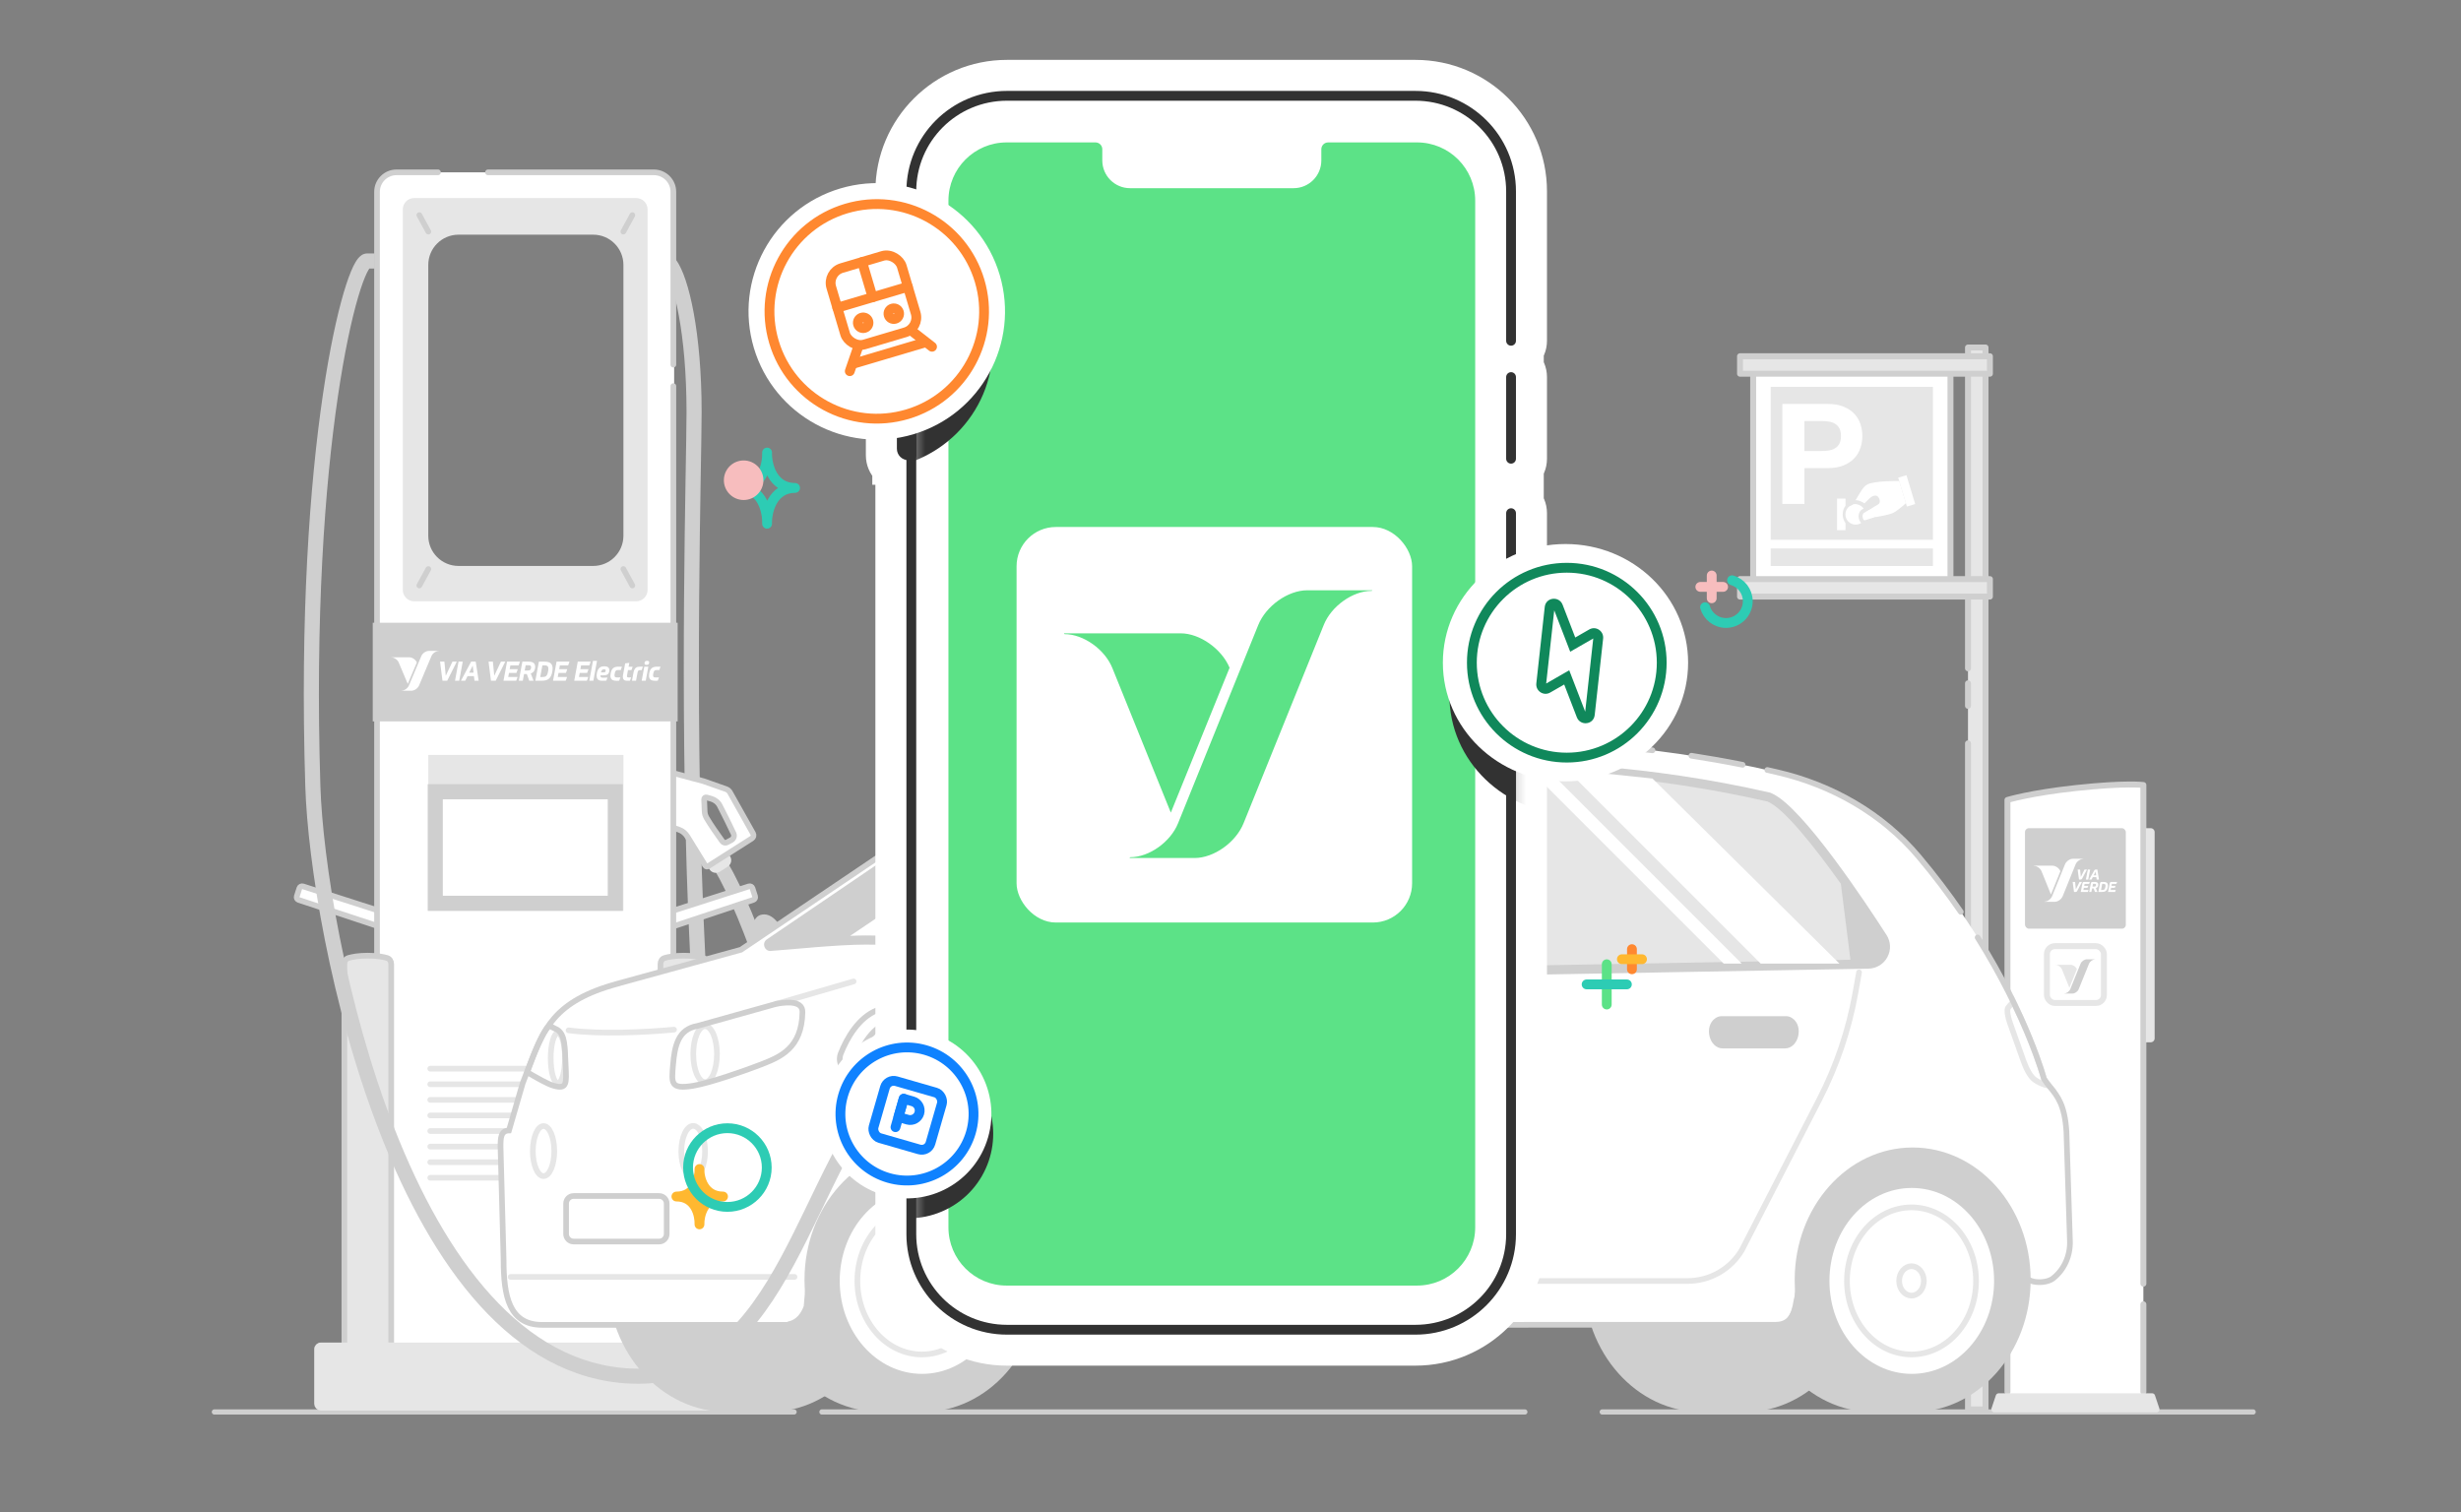 <svg width="262" height="161" viewBox="0 0 262 161" fill="none" xmlns="http://www.w3.org/2000/svg">
<rect x="0" y="0" width="262" height="161" fill="#808080" stroke="none"/>
<path d="M239.87 150.322L170.577 150.322M22.826 150.322L84.537 150.322M162.335 150.322L87.504 150.322" stroke="#CFCFCF" stroke-width="0.557" stroke-miterlimit="10" stroke-linecap="round"/>
<path d="M186.644 62.119H207.648V39.323H186.644V62.119Z" fill="white" stroke="#CFCFCF" stroke-width="0.633" stroke-linejoin="round"/>
<path d="M205.781 41.184H188.511V57.467H205.781V41.184Z" fill="#E6E6E6"/>
<path d="M193.926 48.016C194.195 48.016 194.455 47.997 194.704 47.956C194.953 47.916 195.172 47.839 195.363 47.725C195.551 47.611 195.704 47.448 195.818 47.24C195.932 47.032 195.991 46.758 195.991 46.42C195.991 46.083 195.933 45.809 195.818 45.6C195.704 45.391 195.551 45.23 195.363 45.115C195.172 45.002 194.954 44.924 194.704 44.884C194.455 44.844 194.195 44.824 193.926 44.824H192.1V48.016H193.926ZM194.57 43.005C195.238 43.005 195.807 43.101 196.276 43.296C196.744 43.489 197.126 43.746 197.421 44.063C197.715 44.381 197.93 44.744 198.065 45.153C198.2 45.56 198.266 45.983 198.266 46.42C198.266 46.858 198.199 47.268 198.065 47.681C197.93 48.093 197.715 48.459 197.421 48.778C197.126 49.095 196.744 49.352 196.276 49.545C195.807 49.739 195.238 49.836 194.57 49.836H192.102V53.654H189.752V43.005H194.568H194.57Z" fill="white"/>
<path d="M188.511 60.258H205.781V58.397H188.511V60.258Z" fill="#E6E6E6"/>
<path d="M196.175 54.765C196.175 54.418 196.288 54.097 196.475 53.834V53.084H195.574V56.447H196.475V55.697C196.287 55.434 196.175 55.112 196.175 54.765Z" fill="white"/>
<path d="M197.555 55.853C198.157 55.853 198.646 55.366 198.646 54.765C198.646 54.164 198.157 53.678 197.555 53.678C196.952 53.678 196.463 54.164 196.463 54.765C196.463 55.366 196.952 55.853 197.555 55.853Z" fill="white"/>
<path d="M198.215 53.902C198.157 53.907 197.118 53.84 197.118 53.84C197.92 52.849 198.139 51.958 198.764 51.597C199.517 51.161 202.191 51.212 202.191 51.212L202.901 53.572C202.901 53.572 202.015 54.409 201.458 54.644C201.044 54.818 200.19 54.956 199.708 55.05C199.446 55.1 198.71 55.428 198.71 55.428C198.448 55.526 198.157 55.377 198.088 55.107C198.033 54.896 198.131 54.676 198.323 54.575C198.323 54.575 199.312 54.131 199.589 53.906C199.662 53.846 199.946 53.743 200.054 53.608C200.201 53.424 200.104 53.068 199.944 52.895C199.759 52.698 199.486 52.741 199.255 52.883C198.929 53.086 198.214 53.902 198.214 53.902H198.215Z" fill="white"/>
<path d="M202.964 50.592L202.084 50.855L203.01 53.928L203.89 53.664L202.964 50.592Z" fill="white"/>
<path d="M199.713 53.512C199.436 53.738 198.313 54.443 198.313 54.443C198.12 54.544 198.035 54.895 198.089 55.106C198.16 55.377 198.227 55.606 198.546 55.606L199.656 55.279" stroke="#E6E6E6" stroke-width="0.422" stroke-miterlimit="10" stroke-linecap="round"/>
<path d="M198.651 54.142C198.559 53.947 198.409 53.779 198.207 53.663C197.946 53.513 197.379 53.28 196.912 53.663" stroke="#E6E6E6" stroke-width="0.422" stroke-miterlimit="10" stroke-linecap="round"/>
<path d="M203.07 53.084C203.234 53.084 203.367 52.951 203.367 52.787C203.367 52.624 203.234 52.491 203.07 52.491C202.906 52.491 202.773 52.624 202.773 52.787C202.773 52.951 202.906 53.084 203.07 53.084Z" fill="white"/>
<path d="M209.515 150.046H211.382V36.997H209.515V150.046Z" fill="#E6E6E6"/>
<path d="M209.515 71.151V36.997H211.382V150.046H209.515L209.515 79.141M209.515 72.749V75.146" stroke="#CFCFCF" stroke-width="0.633" stroke-linecap="round" stroke-linejoin="round"/>
<path d="M185.244 39.788H211.848V37.927H185.244V39.788Z" fill="#E6E6E6" stroke="#CFCFCF" stroke-width="0.633" stroke-linejoin="round"/>
<path d="M185.244 63.515H211.848V61.654H185.244V63.515Z" fill="#E6E6E6" stroke="#CFCFCF" stroke-width="0.633" stroke-linejoin="round"/>
<path d="M213.715 149.116H228.185V83.575C228.185 83.575 226.325 83.319 220.95 83.903C216.109 84.429 213.715 85.167 213.715 85.167V149.116Z" fill="white"/>
<path d="M213.715 148.186V85.167C213.715 85.167 216.109 84.429 220.95 83.903C226.325 83.319 228.185 83.575 228.185 83.575V136.664M228.185 148.186V138.861" stroke="#CFCFCF" stroke-width="0.633" stroke-linecap="round" stroke-linejoin="round"/>
<path d="M212.315 150.046H229.585L229.118 148.651H212.782L212.315 150.046Z" fill="#E6E6E6" stroke="#E6E6E6" stroke-width="0.633" stroke-linejoin="round"/>
<path d="M229.385 88.593C229.385 88.36 229.196 88.171 228.963 88.171H228.452V110.967H228.963C229.196 110.967 229.385 110.778 229.385 110.545V88.593Z" fill="#E6E6E6"/>
<path d="M221.109 103.181C221 102.923 220.703 102.715 220.443 102.715H218.854C218.85 102.715 218.849 102.717 218.85 102.722C218.852 102.726 218.856 102.729 218.859 102.729C219.115 102.729 219.407 102.936 219.511 103.191L220.309 105.158L221.109 103.181Z" fill="#E6E6E6"/>
<path d="M223.051 102.128H222.169C221.906 102.128 221.604 102.341 221.498 102.603L220.406 105.302C220.303 105.557 220.01 105.764 219.754 105.764C219.75 105.764 219.747 105.767 219.746 105.771C219.744 105.775 219.746 105.778 219.75 105.778H220.632C220.896 105.778 221.197 105.565 221.303 105.303L222.396 102.606C222.5 102.351 222.793 102.143 223.049 102.143C223.053 102.143 223.056 102.141 223.057 102.136C223.057 102.131 223.056 102.128 223.051 102.128Z" fill="#CFCFCF"/>
<rect x="217.916" y="100.732" width="6.068" height="6.048" rx="0.844" stroke="#E6E6E6" stroke-width="0.633" stroke-linejoin="round"/>
<rect x="215.582" y="88.171" width="10.735" height="10.7" rx="0.422" fill="#CFCFCF"/>
<path d="M221.446 92.571L221.526 93.362L221.92 92.571H222.179L221.657 93.555C221.629 93.608 221.574 93.641 221.514 93.641H221.331L221.187 92.573H221.446V92.571Z" fill="white"/>
<path d="M222.522 92.571L222.312 93.64H222.064L222.273 92.571H222.522Z" fill="white"/>
<path d="M223.179 93.383H222.8L222.664 93.641H222.41L222.966 92.654C222.994 92.603 223.049 92.571 223.108 92.571H223.285L223.459 93.64H223.212L223.179 93.383ZM222.896 93.189H223.157L223.108 92.796L222.896 93.189Z" fill="white"/>
<path d="M220.917 93.893L220.997 94.684L221.391 93.893H221.65L221.128 94.877C221.1 94.93 221.045 94.963 220.985 94.963H220.802L220.658 93.895H220.917V93.893Z" fill="white"/>
<path d="M221.517 94.963L221.702 94.023C221.716 93.947 221.783 93.893 221.861 93.893H222.488L222.408 94.101H221.925L221.884 94.314H222.318L222.238 94.522H221.845L221.799 94.754H222.346L222.266 94.963H221.517Z" fill="white"/>
<path d="M222.889 94.586H222.726L222.651 94.961H222.417L222.602 94.022C222.616 93.946 222.683 93.891 222.761 93.891H222.999C223.058 93.891 223.113 93.896 223.159 93.907C223.207 93.917 223.248 93.933 223.282 93.956C223.315 93.979 223.342 94.008 223.36 94.045C223.377 94.08 223.386 94.124 223.386 94.174C223.386 94.186 223.386 94.201 223.384 94.215C223.383 94.229 223.381 94.245 223.379 94.259C223.365 94.346 223.335 94.411 223.289 94.457C223.244 94.503 223.189 94.535 223.124 94.554L223.289 94.96H223.033L222.889 94.586ZM222.763 94.392H222.927C222.962 94.392 222.992 94.39 223.017 94.385C223.042 94.379 223.061 94.372 223.079 94.363C223.095 94.353 223.109 94.34 223.118 94.323C223.127 94.305 223.134 94.284 223.14 94.257C223.141 94.246 223.143 94.238 223.145 94.229C223.147 94.22 223.147 94.211 223.147 94.204C223.147 94.162 223.132 94.133 223.108 94.117C223.081 94.101 223.04 94.094 222.987 94.094H222.824L222.763 94.392Z" fill="white"/>
<path d="M223.571 94.023C223.585 93.947 223.653 93.893 223.731 93.893H223.949C224.102 93.893 224.217 93.923 224.295 93.983C224.373 94.043 224.412 94.142 224.412 94.278C224.412 94.326 224.407 94.379 224.396 94.441C224.379 94.546 224.35 94.632 224.313 94.699C224.276 94.767 224.231 94.82 224.178 94.859C224.125 94.898 224.064 94.924 223.997 94.938C223.929 94.952 223.855 94.96 223.775 94.96H223.392L223.571 94.023ZM223.805 94.1L223.676 94.754H223.8C223.848 94.754 223.89 94.751 223.928 94.744C223.965 94.737 223.997 94.721 224.025 94.698C224.054 94.675 224.077 94.641 224.095 94.599C224.114 94.556 224.13 94.499 224.141 94.429C224.146 94.4 224.15 94.376 224.151 94.353C224.153 94.33 224.155 94.308 224.155 94.287C224.155 94.248 224.15 94.218 224.141 94.193C224.13 94.169 224.116 94.151 224.096 94.137C224.077 94.123 224.052 94.114 224.024 94.107C223.995 94.101 223.96 94.098 223.921 94.098H223.805V94.1Z" fill="white"/>
<path d="M224.423 94.963L224.608 94.023C224.622 93.947 224.689 93.893 224.767 93.893H225.392L225.312 94.101H224.829L224.789 94.314H225.222L225.142 94.522H224.75L224.703 94.754H225.25L225.17 94.963H224.423Z" fill="white"/>
<path d="M219.351 92.75C219.215 92.426 218.842 92.164 218.515 92.164H216.522C216.517 92.164 216.515 92.168 216.517 92.173C216.518 92.178 216.524 92.182 216.527 92.182C216.848 92.182 217.216 92.442 217.346 92.762L218.347 95.23L219.351 92.75Z" fill="white"/>
<path d="M221.789 91.428H220.681C220.351 91.428 219.973 91.695 219.84 92.024L218.469 95.411C218.34 95.731 217.972 95.991 217.651 95.991C217.646 95.991 217.642 95.995 217.64 96C217.638 96.005 217.64 96.009 217.646 96.009H218.753C219.083 96.009 219.461 95.742 219.595 95.412L220.967 92.028C221.096 91.707 221.464 91.447 221.785 91.447C221.79 91.447 221.794 91.444 221.796 91.439C221.796 91.431 221.794 91.428 221.789 91.428Z" fill="white"/>
<path d="M71.296 28.097C72.542 29.757 73.892 35.482 73.892 43.864C73.892 54.34 70.836 142.922 84.548 142.922C93.793 142.922 83.033 102.78 76.757 92.2" stroke="#CFCFCF" stroke-width="1.608"/>
<path d="M79.728 94.366C79.804 94.342 79.886 94.348 79.958 94.385C80.029 94.422 80.083 94.485 80.107 94.561L80.385 95.427C80.436 95.584 80.35 95.753 80.193 95.805L71.313 98.742C71.214 98.775 71.105 98.754 71.025 98.686C70.944 98.619 70.905 98.515 70.92 98.412L71.079 97.318C71.096 97.205 71.176 97.11 71.285 97.075L79.728 94.366Z" fill="white" stroke="#CFCFCF" stroke-width="0.603" stroke-linejoin="round"/>
<path d="M77.461 90.756L75.283 92.169L75.538 92.561C75.78 92.933 76.278 93.039 76.651 92.797L77.479 92.26C77.852 92.018 77.958 91.52 77.716 91.148L77.461 90.756Z" fill="#E6E6E6"/>
<path fill-rule="evenodd" clip-rule="evenodd" d="M80.037 89.266C80.215 89.153 80.274 88.921 80.171 88.738L77.72 84.37C77.626 84.201 77.473 84.073 77.291 84.009L74.892 83.167L70.685 82.041C70.579 82.013 70.471 82.076 70.442 82.182L69.099 87.192C69.071 87.299 69.134 87.408 69.241 87.436C69.818 87.586 71.541 88.043 72.324 88.345C72.678 88.481 72.975 88.733 73.175 89.056L75.093 92.166C75.151 92.261 75.275 92.289 75.369 92.23L80.037 89.266ZM77.405 89.677C77.228 89.772 77.008 89.72 76.892 89.556C76.313 88.74 75.725 87.929 75.217 87.067C75.091 86.854 75.025 86.611 75.015 86.363L74.964 85.096C74.959 84.962 75.086 84.861 75.216 84.897L75.699 85.031C76.098 85.142 76.436 85.403 76.628 85.77C77.071 86.619 77.751 88.005 78.092 88.74C78.214 89.004 78.105 89.301 77.849 89.439L77.405 89.677Z" fill="white" stroke="#CFCFCF" stroke-width="0.603"/>
<path d="M32.254 94.366C32.178 94.342 32.095 94.349 32.024 94.385C31.953 94.422 31.899 94.485 31.874 94.561L31.596 95.427C31.546 95.585 31.631 95.753 31.788 95.805L40.668 98.742C40.767 98.775 40.877 98.754 40.957 98.687C41.037 98.619 41.077 98.516 41.062 98.412L40.902 97.319C40.886 97.205 40.806 97.11 40.696 97.075L32.254 94.366Z" fill="white" stroke="#CFCFCF" stroke-width="0.603" stroke-linejoin="round"/>
<path fill-rule="evenodd" clip-rule="evenodd" d="M42.271 18.347C41.123 18.347 40.193 19.276 40.193 20.422V141.781C40.193 142.927 41.123 143.855 42.271 143.855H69.694C70.841 143.855 71.771 142.927 71.771 141.781V20.422C71.771 19.276 70.841 18.347 69.694 18.347H42.271ZM45.179 21.666C44.261 21.666 43.517 22.409 43.517 23.326V61.912C43.517 62.829 44.261 63.572 45.179 63.572H66.785C67.703 63.572 68.447 62.829 68.447 61.912V23.326C68.447 22.409 67.703 21.666 66.785 21.666H45.179Z" fill="white"/>
<path d="M41.799 143.935C40.653 143.935 40.139 143.005 40.139 141.859V20.423C40.139 19.276 41.068 18.347 42.215 18.347H46.627M70.234 143.935C71.38 143.935 71.686 143.005 71.686 141.859V41.105M51.955 18.347H69.611C70.757 18.347 71.686 19.276 71.686 20.423V38.822M43.46 23.329C43.46 22.412 44.203 21.669 45.12 21.669H66.705C67.622 21.669 68.366 22.412 68.366 23.329V61.94C68.366 62.857 67.622 63.6 66.705 63.6H45.12C44.203 63.6 43.46 62.857 43.46 61.94V23.329Z" stroke="#CFCFCF" stroke-width="0.603" stroke-linecap="round"/>
<rect x="39.682" y="66.299" width="32.462" height="10.504" fill="#CFCFCF"/>
<path d="M44.38 70.522C44.249 70.222 43.889 69.977 43.572 69.977H41.654C41.648 69.977 41.648 69.98 41.648 69.983C41.651 69.986 41.654 69.989 41.657 69.989C41.967 69.989 42.322 70.231 42.446 70.527L43.411 72.815L44.381 70.52L44.38 70.522Z" fill="white"/>
<path d="M46.729 69.296H45.663C45.344 69.296 44.98 69.543 44.852 69.85L43.531 72.985C43.406 73.282 43.052 73.524 42.742 73.524C42.739 73.524 42.732 73.527 42.732 73.529C42.729 73.533 42.732 73.535 42.736 73.535H43.801C44.12 73.535 44.484 73.287 44.612 72.981L45.934 69.843C46.059 69.547 46.413 69.305 46.723 69.305C46.726 69.305 46.733 69.301 46.733 69.299C46.736 69.299 46.736 69.296 46.73 69.296H46.729Z" fill="white"/>
<path d="M47.312 70.442L47.456 71.945L48.165 70.442H48.63L47.61 72.473H47.106L46.849 70.442H47.312H47.312Z" fill="white"/>
<path d="M49.263 70.442L48.888 72.473H48.441L48.817 70.442H49.263Z" fill="white"/>
<path d="M50.454 71.982H49.775L49.529 72.473H49.074L50.156 70.442H50.645L50.959 72.473H50.515L50.453 71.982H50.454ZM49.948 71.614H50.416L50.327 70.867L49.948 71.614Z" fill="white"/>
<path d="M52.475 70.442L52.619 71.945L53.328 70.442H53.793L52.773 72.473H52.269L52.012 70.442H52.474H52.475Z" fill="white"/>
<path d="M53.604 72.473L53.98 70.442H55.358L55.214 70.839H54.335L54.261 71.241H55.124L54.981 71.638H54.19L54.106 72.078H55.099L54.956 72.474H53.603L53.604 72.473Z" fill="white"/>
<path d="M56.083 71.759H55.79L55.657 72.472H55.236L55.611 70.441H56.28C56.386 70.441 56.483 70.451 56.568 70.471C56.654 70.49 56.727 70.522 56.788 70.565C56.848 70.607 56.895 70.663 56.927 70.732C56.959 70.8 56.975 70.882 56.975 70.977C56.975 71.002 56.974 71.028 56.971 71.055C56.969 71.082 56.965 71.111 56.962 71.139C56.935 71.303 56.881 71.428 56.8 71.515C56.718 71.603 56.62 71.664 56.505 71.7L56.802 72.471H56.342L56.083 71.758V71.759ZM55.858 71.388H56.15C56.215 71.388 56.27 71.384 56.314 71.375C56.359 71.367 56.396 71.353 56.426 71.334C56.455 71.315 56.478 71.29 56.495 71.257C56.511 71.225 56.524 71.183 56.533 71.134C56.536 71.115 56.539 71.097 56.541 71.08C56.543 71.063 56.544 71.047 56.544 71.031C56.544 70.951 56.52 70.897 56.472 70.868C56.424 70.838 56.352 70.823 56.254 70.823H55.962L55.859 71.388L55.858 71.388Z" fill="white"/>
<path d="M57.371 70.442H58.002C58.276 70.442 58.483 70.5 58.623 70.615C58.763 70.73 58.832 70.917 58.832 71.175C58.832 71.265 58.822 71.367 58.803 71.483C58.771 71.683 58.72 71.847 58.654 71.975C58.587 72.104 58.505 72.205 58.41 72.279C58.314 72.353 58.205 72.404 58.083 72.431C57.961 72.459 57.828 72.473 57.684 72.473H56.994L57.37 70.442H57.371ZM57.744 70.835L57.512 72.079H57.737C57.824 72.079 57.9 72.072 57.967 72.058C58.034 72.044 58.092 72.014 58.142 71.971C58.191 71.927 58.233 71.864 58.268 71.784C58.302 71.703 58.33 71.595 58.352 71.46C58.361 71.407 58.367 71.358 58.373 71.315C58.377 71.271 58.379 71.23 58.379 71.192C58.379 71.12 58.37 71.061 58.352 71.015C58.334 70.97 58.307 70.933 58.272 70.906C58.236 70.88 58.193 70.861 58.141 70.85C58.088 70.84 58.027 70.835 57.957 70.835H57.746L57.744 70.835Z" fill="white"/>
<path d="M58.876 72.473L59.252 70.442H60.629L60.486 70.839H59.606L59.533 71.241H60.396L60.252 71.638H59.462L59.378 72.078H60.371L60.228 72.474H58.874L58.876 72.473Z" fill="white"/>
<path d="M61.133 72.473L61.509 70.442H62.886L62.742 70.839H61.863L61.79 71.241H62.653L62.509 71.638H61.719L61.635 72.078H62.628L62.484 72.474H61.131L61.133 72.473Z" fill="white"/>
<path d="M63.13 70.353H63.56L63.168 72.472H62.737L63.13 70.353Z" fill="white"/>
<path d="M63.92 71.902V71.947C63.922 72.017 63.943 72.069 63.981 72.101C64.02 72.133 64.087 72.15 64.18 72.15C64.279 72.15 64.365 72.149 64.439 72.147C64.514 72.146 64.591 72.142 64.672 72.136L64.55 72.463C64.494 72.469 64.427 72.473 64.348 72.475C64.27 72.477 64.186 72.477 64.097 72.477C63.985 72.477 63.892 72.464 63.817 72.437C63.742 72.411 63.683 72.374 63.638 72.326C63.594 72.278 63.562 72.222 63.544 72.156C63.525 72.091 63.516 72.02 63.516 71.944C63.516 71.864 63.524 71.781 63.54 71.696C63.568 71.538 63.607 71.41 63.659 71.311C63.711 71.212 63.772 71.135 63.842 71.079C63.911 71.023 63.988 70.985 64.07 70.965C64.153 70.945 64.24 70.935 64.33 70.935C64.514 70.935 64.65 70.971 64.74 71.044C64.829 71.116 64.874 71.22 64.874 71.355C64.872 71.379 64.87 71.405 64.867 71.43C64.865 71.456 64.861 71.482 64.855 71.509C64.824 71.654 64.757 71.755 64.653 71.814C64.549 71.873 64.399 71.902 64.202 71.902H63.918H63.92ZM64.299 71.258C64.207 71.258 64.138 71.282 64.091 71.33C64.044 71.379 64.006 71.464 63.977 71.588H64.213C64.258 71.588 64.295 71.587 64.325 71.583C64.355 71.579 64.379 71.572 64.399 71.561C64.419 71.551 64.434 71.537 64.445 71.521C64.456 71.505 64.465 71.485 64.472 71.46C64.48 71.437 64.483 71.412 64.483 71.386C64.483 71.346 64.47 71.314 64.443 71.292C64.416 71.269 64.368 71.258 64.299 71.258Z" fill="white"/>
<path d="M66.857 71.338L66.757 71.885C66.75 71.917 66.746 71.95 66.746 71.982C66.746 72.027 66.759 72.062 66.783 72.085C66.807 72.108 66.85 72.12 66.911 72.12H67.059C67.088 72.12 67.116 72.12 67.14 72.118C67.164 72.117 67.181 72.116 67.19 72.116L67.06 72.473H67.013C66.988 72.473 66.962 72.473 66.931 72.474C66.901 72.475 66.871 72.476 66.84 72.476H66.767C66.606 72.476 66.489 72.439 66.417 72.365C66.344 72.291 66.307 72.187 66.307 72.054C66.307 72.027 66.309 71.999 66.313 71.968C66.316 71.938 66.321 71.906 66.326 71.874L66.556 70.625L66.997 70.571L66.921 70.981H67.354L67.224 71.338H66.855H66.857Z" fill="white"/>
<path d="M68.156 70.972C68.221 70.972 68.274 70.972 68.314 70.974C68.355 70.975 68.397 70.977 68.443 70.981L68.31 71.347C68.283 71.345 68.257 71.343 68.234 71.343C68.21 71.342 68.188 71.341 68.166 71.341C68.116 71.341 68.074 71.345 68.04 71.354C68.007 71.362 67.979 71.378 67.958 71.399C67.937 71.421 67.918 71.45 67.905 71.487C67.892 71.523 67.88 71.569 67.869 71.626L67.712 72.473H67.282L67.445 71.598C67.468 71.47 67.5 71.366 67.541 71.286C67.581 71.205 67.632 71.142 67.691 71.095C67.75 71.048 67.819 71.017 67.895 70.999C67.972 70.982 68.059 70.974 68.157 70.974L68.156 70.972Z" fill="white"/>
<path d="M68.592 70.98H69.022L68.746 72.472H68.316L68.592 70.98ZM68.895 70.353C68.965 70.353 69.019 70.366 69.056 70.392C69.093 70.417 69.111 70.461 69.111 70.522C69.111 70.622 69.086 70.692 69.038 70.73C68.989 70.768 68.921 70.787 68.832 70.787C68.688 70.787 68.615 70.731 68.615 70.619C68.615 70.568 68.621 70.525 68.635 70.49C68.649 70.456 68.668 70.429 68.694 70.409C68.72 70.389 68.748 70.374 68.782 70.366C68.816 70.358 68.853 70.353 68.894 70.353H68.895Z" fill="white"/>
<path d="M69.733 72.478C69.612 72.478 69.512 72.466 69.43 72.441C69.349 72.416 69.283 72.381 69.234 72.334C69.184 72.287 69.149 72.231 69.127 72.166C69.105 72.1 69.095 72.027 69.095 71.945C69.095 71.863 69.103 71.777 69.119 71.686C69.147 71.537 69.184 71.417 69.235 71.325C69.284 71.233 69.345 71.161 69.418 71.109C69.489 71.058 69.572 71.023 69.664 71.004C69.756 70.985 69.858 70.975 69.97 70.975H70.042C70.07 70.975 70.099 70.975 70.13 70.977C70.16 70.978 70.192 70.979 70.225 70.98C70.257 70.98 70.288 70.981 70.317 70.981L70.19 71.338C70.152 71.336 70.112 71.334 70.072 71.333C70.032 71.332 69.987 71.332 69.938 71.332C69.878 71.332 69.827 71.337 69.784 71.346C69.742 71.356 69.706 71.373 69.677 71.4C69.647 71.426 69.622 71.463 69.602 71.51C69.582 71.556 69.566 71.617 69.554 71.691C69.545 71.734 69.538 71.774 69.533 71.809C69.528 71.844 69.526 71.875 69.526 71.902C69.526 71.992 69.548 72.05 69.592 72.079C69.635 72.108 69.704 72.122 69.8 72.122H69.958C70.012 72.122 70.077 72.12 70.154 72.116L70.024 72.472C69.977 72.474 69.928 72.476 69.875 72.477C69.822 72.477 69.776 72.478 69.734 72.478H69.733Z" fill="white"/>
<path d="M65.627 72.478C65.506 72.478 65.405 72.466 65.324 72.441C65.242 72.416 65.177 72.381 65.128 72.334C65.078 72.287 65.043 72.231 65.02 72.166C64.999 72.1 64.988 72.027 64.988 71.945C64.988 71.863 64.997 71.777 65.013 71.686C65.04 71.537 65.078 71.417 65.129 71.325C65.178 71.233 65.239 71.161 65.311 71.109C65.383 71.058 65.466 71.023 65.558 71.004C65.65 70.985 65.752 70.975 65.864 70.975H65.935C65.963 70.975 65.992 70.975 66.024 70.977C66.054 70.978 66.086 70.979 66.118 70.98C66.15 70.98 66.182 70.981 66.211 70.981L66.084 71.338C66.046 71.336 66.006 71.334 65.966 71.333C65.925 71.332 65.881 71.332 65.832 71.332C65.772 71.332 65.721 71.337 65.678 71.346C65.636 71.356 65.6 71.373 65.57 71.4C65.541 71.426 65.516 71.463 65.496 71.51C65.476 71.556 65.46 71.617 65.448 71.691C65.438 71.734 65.432 71.774 65.427 71.809C65.422 71.844 65.42 71.875 65.42 71.902C65.42 71.992 65.442 72.05 65.485 72.079C65.529 72.108 65.598 72.122 65.694 72.122H65.852C65.906 72.122 65.971 72.12 66.048 72.116L65.918 72.472C65.871 72.474 65.822 72.476 65.769 72.477C65.716 72.477 65.67 72.478 65.628 72.478H65.627Z" fill="white"/>
<path fill-rule="evenodd" clip-rule="evenodd" d="M44.088 21.087C43.422 21.087 42.882 21.627 42.882 22.293V62.809C42.882 63.475 43.422 64.015 44.088 64.015H67.737C68.403 64.015 68.943 63.475 68.943 62.809V22.293C68.943 21.627 68.403 21.087 67.737 21.087H44.088ZM48.811 24.985C47.035 24.985 45.595 26.426 45.595 28.202V57.036C45.595 58.812 47.035 60.252 48.811 60.252H63.153C64.93 60.252 66.37 58.812 66.37 57.036V28.202C66.37 26.426 64.93 24.985 63.153 24.985H48.811Z" fill="#E6E6E6"/>
<line x1="0.302" y1="-0.302" x2="2.299" y2="-0.302" transform="matrix(-0.479 -0.878 0.878 -0.478 46.01 24.778)" stroke="#CFCFCF" stroke-width="0.603" stroke-linecap="round"/>
<line x1="0.302" y1="-0.302" x2="2.299" y2="-0.302" transform="matrix(0.479 -0.878 -0.878 -0.478 65.954 24.778)" stroke="#CFCFCF" stroke-width="0.603" stroke-linecap="round"/>
<line x1="0.302" y1="-0.302" x2="2.299" y2="-0.302" transform="matrix(-0.479 0.878 0.878 0.478 46.01 60.46)" stroke="#CFCFCF" stroke-width="0.603" stroke-linecap="round"/>
<line x1="0.302" y1="-0.302" x2="2.299" y2="-0.302" transform="matrix(0.479 0.878 -0.878 0.478 65.954 60.46)" stroke="#CFCFCF" stroke-width="0.603" stroke-linecap="round"/>
<rect x="45.595" y="80.375" width="20.775" height="16.596" fill="#E6E6E6"/>
<rect x="46.339" y="84.291" width="19.167" height="11.876" fill="white" stroke="#CFCFCF" stroke-width="1.608"/>
<path d="M36.662 102.625C36.662 102.336 36.82 102.073 37.097 101.991C37.487 101.876 38.154 101.743 39.155 101.743C40.155 101.743 40.822 101.876 41.212 101.991C41.489 102.073 41.648 102.336 41.648 102.625V143.855H36.662V102.625Z" fill="#E6E6E6" stroke="#CFCFCF" stroke-width="0.603"/>
<path d="M70.317 102.625C70.317 102.336 70.475 102.073 70.752 101.991C71.143 101.876 71.81 101.743 72.81 101.743C73.81 101.743 74.477 101.876 74.868 101.991C75.144 102.073 75.303 102.336 75.303 102.625V143.855H70.317V102.625Z" fill="#E6E6E6" stroke="#CFCFCF" stroke-width="0.603"/>
<g style="mix-blend-mode:multiply">
<rect x="33.753" y="143.233" width="44.666" height="6.638" rx="0.402" fill="#E6E6E6"/>
<rect x="33.753" y="143.233" width="44.666" height="6.638" rx="0.402" stroke="#E6E6E6" stroke-width="0.603" stroke-linejoin="round"/>
</g>
<path d="M45.803 113.775L66.162 113.775" stroke="#E6E6E6" stroke-width="0.603" stroke-linecap="round"/>
<path d="M45.803 115.435L66.162 115.435" stroke="#E6E6E6" stroke-width="0.603" stroke-linecap="round"/>
<path d="M45.803 117.094L66.162 117.094" stroke="#E6E6E6" stroke-width="0.603" stroke-linecap="round"/>
<path d="M45.803 118.754L66.162 118.754" stroke="#E6E6E6" stroke-width="0.603" stroke-linecap="round"/>
<path d="M45.803 120.413L66.162 120.413" stroke="#E6E6E6" stroke-width="0.603" stroke-linecap="round"/>
<path d="M45.803 122.073L66.162 122.073" stroke="#E6E6E6" stroke-width="0.603" stroke-linecap="round"/>
<path d="M45.803 123.733L66.162 123.733" stroke="#E6E6E6" stroke-width="0.603" stroke-linecap="round"/>
<path d="M45.803 125.392L66.162 125.392" stroke="#E6E6E6" stroke-width="0.603" stroke-linecap="round"/>
<path d="M90.215 136.242C90.215 129.068 86.124 123.044 79.838 122.171C79.838 122.171 78.009 122.166 77.466 122.166C70.426 122.166 64.716 128.472 64.716 136.247C64.716 144.022 70.426 150.328 77.466 150.328C78.242 150.328 81.384 150.328 81.384 150.328C87.338 149.141 90.209 143.166 90.209 136.247L90.215 136.242Z" fill="#CFCFCF"/>
<path d="M81.842 150.328C88.778 150.328 94.401 144.024 94.401 136.247C94.401 128.47 88.778 122.166 81.842 122.166C74.906 122.166 69.283 128.47 69.283 136.247C69.283 144.024 74.906 150.328 81.842 150.328Z" fill="#CFCFCF"/>
<path d="M193.729 136.242C193.729 129.068 189.7 123.044 183.508 122.171C183.508 122.171 181.706 122.166 181.171 122.166C174.236 122.166 168.612 128.472 168.612 136.247C168.612 144.022 174.236 150.328 181.171 150.328C181.935 150.328 185.809 150.328 185.809 150.328C191.674 149.141 193.724 143.166 193.724 136.247L193.729 136.242Z" fill="#CFCFCF"/>
<path d="M185.737 150.328C192.673 150.328 198.296 144.024 198.296 136.247C198.296 128.47 192.673 122.166 185.737 122.166C178.801 122.166 173.179 128.47 173.179 136.247C173.179 144.024 178.801 150.328 185.737 150.328Z" fill="#CFCFCF"/>
<path d="M211.997 136.242C211.997 129.068 207.967 123.044 201.775 122.171C201.775 122.171 199.973 122.166 199.438 122.166C192.503 122.166 186.879 128.472 186.879 136.247C186.879 144.022 192.503 150.328 199.438 150.328C200.202 150.328 203.315 150.328 203.315 150.328C209.18 149.141 211.991 143.166 211.991 136.247L211.997 136.242Z" fill="#CFCFCF"/>
<path d="M106.579 136.242C106.579 129.068 102.489 123.044 96.203 122.171C96.203 122.171 94.374 122.166 93.83 122.166C86.791 122.166 81.081 128.472 81.081 136.247C81.081 144.022 86.791 150.328 93.83 150.328C94.606 150.328 97.763 150.328 97.763 150.328C103.717 149.141 106.574 143.166 106.574 136.247L106.579 136.242Z" fill="#CFCFCF"/>
<path d="M85.554 103.603C85.582 103.198 85.505 102.793 85.346 102.497C84.996 101.84 84.279 100.532 83.316 98.999C83.316 98.999 83.316 99.01 83.316 99.016C83.004 98.413 82.15 97.061 80.967 97.406C79.462 97.844 79.911 102.097 79.911 102.097C79.911 102.097 80.672 105.431 82.604 104.927C84.536 104.418 85.281 104.139 85.549 103.647C85.549 103.647 85.549 103.63 85.549 103.603H85.554Z" fill="#CFCFCF"/>
<path d="M83.884 140.962L83.564 141.05H57.71C54.201 141.05 53.615 137.957 53.615 134.175L53.287 122.067C53.287 121.136 53.32 120.375 54.185 120.353L55.646 115.323C55.865 114.774 56.066 114.243 56.26 113.73C57.833 109.566 58.968 106.563 65.751 104.731V104.725L78.883 101.112L100.637 86.437C108.196 81.576 117.841 78.937 126.643 78.784C135.172 78.641 143.628 78.932 152.123 78.784C162.164 78.616 175.061 78.946 189.189 82.212C195.038 83.564 200.404 86.617 204.272 91.208C214.564 103.423 217.608 114.868 217.608 114.868C217.819 115.201 218.05 115.484 218.282 115.768C219.042 116.699 219.818 117.65 219.994 120.468L220.367 132.139C220.416 133.71 219.737 135.199 218.555 136.113C217.75 136.737 216.612 136.348 216.283 135.335L210.962 126.884L194.8 129.422L194.887 132.139C194.936 133.71 194.257 135.199 193.075 136.113C192.571 136.504 191.936 136.497 191.451 136.189L190.939 138.51C190.725 139.961 190.134 141.039 188.667 141.039H162.471L162.47 141.045H113.128L113.127 141.039H112.7C111.413 141.039 110.319 140.092 110.138 138.817L108.769 129.27L88.395 127.962L85.983 134.52L85.661 139.123C85.318 140.059 84.746 140.741 83.884 140.962Z" fill="white"/>
<path d="M98.207 150.328C105.143 150.328 110.766 144.024 110.766 136.247C110.766 128.47 105.143 122.166 98.207 122.166C91.271 122.166 85.648 128.47 85.648 136.247C85.648 144.024 91.271 150.328 98.207 150.328Z" fill="#CFCFCF"/>
<path d="M98.161 146.267C103.001 146.267 106.925 141.836 106.925 136.37C106.925 130.904 103.001 126.473 98.161 126.473C93.321 126.473 89.398 130.904 89.398 136.37C89.398 141.836 93.321 146.267 98.161 146.267Z" fill="white"/>
<path d="M105.018 136.37C105.018 140.731 101.907 144.199 98.147 144.199C94.388 144.199 91.277 140.731 91.277 136.37C91.277 132.009 94.388 128.54 98.147 128.54C101.907 128.54 105.018 132.009 105.018 136.37Z" fill="white" stroke="#E6E6E6" stroke-width="0.603" stroke-linecap="round"/>
<path d="M96.832 136.37C96.832 137.278 97.461 137.937 98.147 137.937C98.834 137.937 99.462 137.278 99.462 136.37C99.462 135.462 98.834 134.803 98.147 134.803C97.461 134.803 96.832 135.462 96.832 136.37Z" fill="white" stroke="#E6E6E6" stroke-width="0.603" stroke-linecap="round"/>
<path d="M203.624 150.328C210.56 150.328 216.183 144.024 216.183 136.247C216.183 128.47 210.56 122.166 203.624 122.166C196.688 122.166 191.065 128.47 191.065 136.247C191.065 144.024 196.688 150.328 203.624 150.328Z" fill="#CFCFCF"/>
<path d="M203.529 146.267C208.369 146.267 212.293 141.836 212.293 136.37C212.293 130.904 208.369 126.473 203.529 126.473C198.689 126.473 194.765 130.904 194.765 136.37C194.765 141.836 198.689 146.267 203.529 146.267Z" fill="white"/>
<path d="M210.371 136.37C210.371 140.731 207.26 144.199 203.501 144.199C199.741 144.199 196.63 140.731 196.63 136.37C196.63 132.009 199.741 128.54 203.501 128.54C207.26 128.54 210.371 132.009 210.371 136.37Z" fill="white" stroke="#E6E6E6" stroke-width="0.603" stroke-linecap="round"/>
<path d="M202.186 136.37C202.186 137.278 202.814 137.937 203.501 137.937C204.187 137.937 204.815 137.278 204.815 136.37C204.815 135.462 204.187 134.803 203.501 134.803C202.814 134.803 202.186 135.462 202.186 136.37Z" fill="white" stroke="#E6E6E6" stroke-width="0.603" stroke-linecap="round"/>
<path d="M108.928 104.753C108.928 104.753 108.945 104.753 108.956 104.753L198.92 103.127C199.763 103.11 200.54 102.64 200.934 101.895C201.339 101.14 201.301 100.259 200.841 99.541C198.799 96.361 191.962 85.993 188.689 84.494C188.601 84.444 188.508 84.406 188.41 84.379C175.338 81.384 163.739 81.04 156.146 81.04C154.866 81.04 153.557 81.05 152.161 81.072C143.507 81.22 134.245 83.935 127.392 88.342L109.837 100.182C109.016 100.735 108.485 101.129 107.91 102.125L107.669 102.536C107.396 102.996 107.396 103.565 107.664 104.025C107.926 104.479 108.414 104.753 108.934 104.753H108.928Z" fill="#CFCFCF"/>
<path d="M195.986 94.1C192.975 89.874 189.932 86.141 188.278 85.386C188.246 85.369 188.218 85.353 188.185 85.337C175.207 82.364 163.684 82.019 156.141 82.019C154.866 82.019 153.568 82.03 152.172 82.052C143.693 82.195 134.623 84.855 127.912 89.163L111.95 99.93L112.629 103.702L196.998 102.174L195.98 94.095L195.986 94.1Z" fill="#E6E6E6"/>
<path d="M153.032 103.247L156.497 81.592L161.905 81.642L160.241 103.247H153.032Z" fill="#CFCFCF"/>
<line x1="0.302" y1="-0.302" x2="19.741" y2="-0.302" transform="matrix(-0.066 0.998 0.998 0.066 158.753 82.582)" stroke="white" stroke-width="0.603" stroke-linecap="round"/>
<path d="M110.582 102.572C112.481 100.637 113.47 99.728 114.309 99.091C114.973 98.588 116.45 97.136 118.612 97.481C121.371 97.919 120.544 102.173 120.544 102.173C120.544 102.173 119.154 105.506 115.607 105.003C112.06 104.493 110.561 104.66 110.385 104.089C110.209 103.518 110.204 103.297 110.204 103.297C110.21 102.947 110.506 102.65 110.582 102.572Z" fill="#CFCFCF"/>
<path d="M82.067 101.244C81.378 101.293 81.071 100.395 81.641 100.007L101.604 86.437C103.23 85.391 104.954 84.444 106.744 83.607C108.271 82.89 109.946 82.534 111.632 82.534H129.165C129.992 82.534 130.26 83.645 129.527 84.017C127.983 84.8 126.209 85.742 125.142 86.431L104.538 100.297C103.558 100.959 102.376 101.249 101.199 101.129C99.02 100.904 95.271 100.565 92.205 100.565C89.063 100.565 84.334 101.085 82.067 101.238V101.244Z" fill="#CFCFCF"/>
<path d="M102.37 100.182C103.18 100.182 103.963 99.941 104.637 99.492L125.24 85.627C126.062 85.096 127.326 84.39 129.007 83.519H110.647C109.087 83.519 107.538 83.859 106.175 84.499C104.401 85.331 102.71 86.262 101.15 87.263L82.139 100.193C84.356 100.056 89.523 99.591 92.2 99.591C95.358 99.591 99.907 99.947 101.949 100.16C102.086 100.176 102.228 100.182 102.37 100.182Z" fill="#CFCFCF"/>
<path d="M119.434 83.519C114.559 84.741 109.902 86.678 106.03 89.163L90.509 99.633C91.134 99.606 91.709 99.591 92.2 99.591C95.358 99.591 99.907 99.947 101.949 100.16C102.086 100.176 102.228 100.182 102.37 100.182C103.181 100.182 103.963 99.941 104.637 99.492L125.241 85.627C126.062 85.096 127.326 84.39 129.007 83.519H119.434Z" fill="white"/>
<rect width="7.677" height="2.828" rx="1.414" transform="matrix(-1 0 0 1 119.157 84.4)" fill="#CFCFCF"/>
<path d="M140.376 111.617C138.931 111.617 138.34 109.252 139.599 108.398C139.801 108.261 140.026 108.185 140.256 108.185H147.125C147.355 108.185 147.58 108.261 147.782 108.398C149.041 109.252 148.45 111.617 147.005 111.617H140.376Z" fill="#CFCFCF"/>
<path d="M183.401 111.617C181.956 111.617 181.365 109.252 182.624 108.398C182.826 108.261 183.051 108.185 183.281 108.185H190.15C190.38 108.185 190.605 108.261 190.807 108.398C192.066 109.252 191.475 111.617 190.03 111.617H183.401V111.617Z" fill="#CFCFCF"/>
<path d="M82.642 106.875L90.874 104.487M94.662 103.389L101.061 101.533" stroke="#E6E6E6" stroke-width="0.603" stroke-miterlimit="10" stroke-linecap="round"/>
<path d="M71.757 109.62C68.649 109.902 63.888 110.139 60.531 109.692" stroke="#E6E6E6" stroke-width="0.603" stroke-linecap="round"/>
<path d="M157.575 104.28L157.7 105.482C158.955 113.541 159.051 118.03 157.976 126.014C157.575 131.496 158.244 136.247 158.244 136.247" stroke="#E6E6E6" stroke-width="0.603" stroke-miterlimit="10" stroke-linecap="round"/>
<path d="M197.916 103.518L197.538 105.65C196.836 109.613 195.542 113.448 193.702 117.026L185.443 133.08C184.233 135.127 182.033 136.381 179.657 136.381H111.05" stroke="#E6E6E6" stroke-width="0.603" stroke-miterlimit="10" stroke-linecap="round"/>
<path d="M107.721 104.66L108.286 115.682C108.538 120.901 110.545 126.056 112.316 131.003L114.191 136.247" stroke="#E6E6E6" stroke-width="0.603" stroke-miterlimit="10" stroke-linecap="round"/>
<line x1="0.302" y1="-0.302" x2="30.524" y2="-0.302" transform="matrix(-1 9.23576e-08 8.27516e-08 1 84.887 136.247)" stroke="#E6E6E6" stroke-width="0.603" stroke-linecap="round"/>
<path d="M61.072 132.178H70.171C70.615 132.178 70.975 131.818 70.975 131.374V128.134C70.975 127.689 70.615 127.329 70.171 127.329H61.072C60.628 127.329 60.268 127.689 60.268 128.134V131.374C60.268 131.818 60.628 132.178 61.072 132.178Z" stroke="#CFCFCF" stroke-width="0.603" stroke-miterlimit="10" stroke-linecap="round"/>
<path d="M73.796 125.307C74.495 125.307 75.061 124.089 75.061 122.587C75.061 121.084 74.495 119.866 73.796 119.866C73.098 119.866 72.532 121.084 72.532 122.587C72.532 124.089 73.098 125.307 73.796 125.307Z" stroke="#E6E6E6" stroke-width="0.603" stroke-miterlimit="10" stroke-linecap="round"/>
<path d="M59.008 122.547C59.008 121.078 58.499 119.883 57.867 119.883C57.234 119.883 56.725 121.078 56.725 122.547C56.725 124.015 57.234 125.211 57.867 125.211C58.499 125.211 59.008 124.015 59.008 122.547Z" stroke="#E6E6E6" stroke-width="0.603" stroke-miterlimit="10" stroke-linecap="round"/>
<path d="M59.389 115.316C59.809 115.316 60.15 114.123 60.15 112.652C60.15 111.18 59.809 109.988 59.389 109.988C58.968 109.988 58.628 111.18 58.628 112.652C58.628 114.123 58.968 115.316 59.389 115.316Z" stroke="#E6E6E6" stroke-width="0.603" stroke-miterlimit="10" stroke-linecap="round"/>
<path d="M60.216 113.39C60.117 111.332 60.166 110.161 59.302 109.613L58.484 109.206C57.642 109.804 56.127 114.148 56.127 114.148C57.131 114.741 58.313 115.418 58.957 115.596H58.962C60.38 115.991 60.309 115.334 60.216 113.39Z" stroke="#CFCFCF" stroke-width="0.603" stroke-miterlimit="10" stroke-linecap="round"/>
<path d="M75.066 115.208C75.763 115.208 76.329 113.874 76.329 112.228C76.329 110.583 75.763 109.249 75.066 109.249C74.369 109.249 73.804 110.583 73.804 112.228C73.804 113.874 74.369 115.208 75.066 115.208Z" stroke="#E6E6E6" stroke-width="0.603" stroke-miterlimit="10" stroke-linecap="round"/>
<path d="M73.796 115.596C75.526 115.317 79.38 113.971 81.077 113.308C83.08 112.525 85.368 111.584 85.429 107.752C85.445 106.657 84.115 106.614 82.692 106.86L74.245 109.225C72.209 109.575 71.82 111.327 71.651 113.39C71.492 115.334 71.366 115.99 73.807 115.596H73.796Z" stroke="#CFCFCF" stroke-width="0.603" stroke-miterlimit="10" stroke-linecap="round"/>
<path d="M218.161 115.618C217.586 115.498 216.68 115.126 216.308 114.66C215.809 114.042 215.536 113.281 215.273 112.531C214.879 111.414 214.485 110.303 214.085 109.192C213.888 108.644 213.691 108.081 213.713 107.495C213.724 107.199 214.186 106.898 214.334 106.646C216.732 111.579 217.608 114.868 217.608 114.868C217.783 115.142 217.969 115.383 218.161 115.618Z" stroke="#E6E6E6" stroke-width="0.603" stroke-miterlimit="10" stroke-linecap="round"/>
<path d="M195.824 102.582L175.925 82.885L166.783 81.925L187.44 102.582H195.824Z" fill="white"/>
<path d="M155.571 103.138L136.986 84.754C136.986 84.754 131.228 86.521 126.733 89.956L140.066 103.289L155.571 103.138Z" fill="white"/>
<path d="M185.42 102.582L164.763 81.925L162.693 81.774L183.501 102.582H185.42Z" fill="white"/>
<path d="M156.682 99.4L140.773 83.491L139.309 83.945L156.581 101.218L156.682 99.4Z" fill="white"/>
<path d="M129.416 78.752C128.493 78.758 127.568 78.769 126.643 78.784C117.841 78.937 108.196 81.576 100.637 86.437L78.883 101.112L65.751 104.725V104.73C58.968 106.563 57.833 109.566 56.26 113.73C56.066 114.243 55.865 114.774 55.646 115.323L54.185 120.353C53.32 120.375 53.287 121.136 53.287 122.066L53.615 134.175C53.615 137.957 54.201 141.05 57.71 141.05H84.069L84.086 140.962C84.948 140.741 85.52 140.059 85.863 139.123L86.263 134.52L91.985 125.309H104.107L110.138 138.817C110.319 140.092 111.413 141.039 112.7 141.039H113.127L113.128 141.045H162.47L162.471 141.039H189.048C190.515 141.039 191.106 139.961 191.319 138.51L191.528 136.189C192.013 136.497 192.571 136.504 193.075 136.113C194.257 135.198 194.936 133.71 194.887 132.138L197.989 126.218L206.935 124.198L215.612 135.676C215.612 136.627 217.75 136.737 218.555 136.113C219.737 135.198 220.416 133.71 220.367 132.139L219.994 120.468C219.818 117.65 219.042 116.699 218.282 115.768C218.05 115.484 217.819 115.201 217.608 114.868C217.608 114.868 215.861 108.299 210.54 99.804M140.275 78.793C144.223 78.827 148.169 78.853 152.123 78.784C158.917 78.67 167.019 78.784 175.925 79.882M208.748 97.077C207.436 95.171 205.95 93.199 204.271 91.206C200.403 86.615 195.04 83.565 189.191 82.213C188.842 82.132 188.494 82.053 188.147 81.976M185.521 81.423C183.677 81.055 181.858 80.735 180.066 80.458" stroke="#CFCFCF" stroke-width="0.603" stroke-linecap="round"/>
<path d="M138.147 78.844H135.773" stroke="#CFCFCF" stroke-width="0.603" stroke-linecap="round"/>
<line x1="0.302" y1="-0.302" x2="2.388" y2="-0.302" transform="matrix(-0.563 -0.826 -0.826 0.563 131.682 78.339)" stroke="#E6E6E6" stroke-width="0.603" stroke-linecap="round"/>
<line x1="0.302" y1="-0.302" x2="2.388" y2="-0.302" transform="matrix(0.563 -0.826 0.826 0.563 132.794 78.339)" stroke="#E6E6E6" stroke-width="0.603" stroke-linecap="round"/>
<rect x="97.805" y="106.104" width="5.607" height="6.626" fill="#CFCFCF"/>
<path d="M97.805 106.741V106.104H103.412V112.73H97.805V112.475" stroke="#CFCFCF" stroke-width="0.603" stroke-linecap="round" stroke-linejoin="round"/>
<path d="M67.213 146.503L67.181 147.307L67.213 146.503ZM95.959 115.013C96.279 114.705 96.289 114.196 95.981 113.876C95.673 113.556 95.164 113.546 94.844 113.854L95.959 115.013ZM33.307 83.729L34.11 83.703L33.307 83.729ZM39.091 28.589H39.895V26.981H39.091V28.589ZM67.181 147.307C75.962 147.666 80.764 141.611 84.531 134.656C85.478 132.909 86.369 131.085 87.246 129.27C88.125 127.45 88.987 125.643 89.887 123.904C91.689 120.417 93.597 117.285 95.959 115.013L94.844 113.854C92.284 116.317 90.277 119.646 88.458 123.165C87.546 124.929 86.672 126.762 85.798 128.571C84.921 130.385 84.044 132.179 83.117 133.89C79.39 140.772 75.02 146.018 67.246 145.7L67.181 147.307ZM32.503 83.754C32.748 91.544 35.129 107.08 40.526 120.815C43.225 127.684 46.698 134.153 51.075 138.98C55.459 143.816 60.793 147.045 67.181 147.307L67.246 145.7C61.412 145.461 56.456 142.52 52.266 137.9C48.07 133.272 44.684 127 42.023 120.227C36.699 106.678 34.35 91.326 34.11 83.703L32.503 83.754ZM34.11 83.703C33.541 65.573 34.586 51.635 35.967 42.245C36.658 37.547 37.432 34 38.124 31.642C38.472 30.458 38.792 29.6 39.06 29.051C39.195 28.773 39.301 28.609 39.369 28.528C39.476 28.399 39.381 28.589 39.091 28.589V26.981C38.602 26.981 38.278 27.324 38.132 27.5C37.947 27.724 37.775 28.017 37.614 28.345C37.29 29.011 36.94 29.967 36.581 31.189C35.861 33.641 35.074 37.266 34.376 42.011C32.979 51.506 31.931 65.54 32.503 83.754L34.11 83.703Z" fill="#CFCFCF"/>
<path d="M100.736 107.563C100.736 107.563 100.96 107.563 101.38 107.562C102.061 107.562 102.327 108.97 102.265 109.544C102.202 110.134 101.501 111.328 100.828 111.349C100.354 111.349 99.91 111.496 99.972 111.073L100.736 107.563Z" fill="#E6E6E6"/>
<path d="M92.522 115.15L94.802 116.438L94.226 117.457C94.055 117.758 93.674 117.864 93.373 117.694L92.182 117.021C91.881 116.851 91.775 116.47 91.946 116.169L92.522 115.15Z" fill="#E6E6E6"/>
<path fill-rule="evenodd" clip-rule="evenodd" d="M100.308 111.361C100.221 111.432 100.112 111.517 100.002 111.539C99.838 111.571 99.59 111.569 99.511 111.563C99.174 111.54 98.682 111.569 98.236 111.609C97.567 111.669 96.997 112.103 96.726 112.716C96.31 113.621 95.337 115.692 94.972 116.47C94.894 116.635 94.694 116.698 94.536 116.609L90.551 114.375C89.679 113.923 89.155 113.071 89.513 112.158C90.162 110.503 91.429 108.312 93.384 107.553C93.784 107.398 95.747 107.306 97.4 107.488C98.586 107.619 99.718 107.444 100.264 107.334C100.415 107.304 100.715 107.404 100.899 107.646C100.915 107.667 100.932 107.686 100.948 107.706C101.045 107.824 101.362 108.331 101.088 109.679C100.869 110.76 100.511 111.195 100.308 111.361ZM95.942 109.867C96.111 109.693 96.105 109.41 95.901 109.28C94.856 108.614 93.389 108.872 91.977 111.228C91.718 111.711 91.493 112.256 91.331 112.694C91.188 113.078 91.144 113.358 91.505 113.552L92.631 114.172C92.841 114.287 93.103 114.211 93.218 114.002L94.619 111.451C94.805 111.112 95.036 110.8 95.305 110.523L95.942 109.867Z" fill="white" stroke="#CFCFCF" stroke-width="0.603"/>
<path d="M101.755 107.717C102.148 108.111 102.393 108.67 102.393 109.29C102.393 110.117 101.956 110.836 101.314 111.201" stroke="#CFCFCF" stroke-width="0.603" stroke-linecap="round"/>
<rect x="103.412" y="106.104" width="2.548" height="6.626" stroke="#CFCFCF" stroke-width="0.603" stroke-linejoin="round"/>
<path d="M105.196 106.869L105.196 111.966" stroke="#CFCFCF" stroke-width="0.603" stroke-linecap="round"/>
<path fill-rule="evenodd" clip-rule="evenodd" d="M107.199 9.857C101.388 9.857 96.676 14.564 96.676 20.371V33.144H96.005C95.816 33.144 95.663 33.298 95.663 33.487V39.562C95.663 39.751 95.816 39.904 96.005 39.904H96.676V42.053H96.005C95.816 42.053 95.663 42.207 95.663 42.396V48.471C95.663 48.66 95.816 48.813 96.005 48.813H96.676V131.395C96.676 137.202 101.388 141.908 107.199 141.908H150.686C156.498 141.908 161.209 137.202 161.209 131.395V54.632C161.209 54.443 161.056 54.29 160.867 54.29V49.179C161.056 49.179 161.209 49.026 161.209 48.837V40.144C161.209 39.954 161.056 39.801 160.867 39.801V36.622C161.056 36.622 161.209 36.469 161.209 36.28V20.371C161.209 14.564 156.498 9.857 150.686 9.857H107.199ZM96.676 48.128H96.348V42.739H96.676V48.128ZM96.676 33.829V39.219H96.348V33.829H96.676Z" fill="white"/>
<path d="M96.676 33.144H100.159V36.627H96.676V33.144ZM96.676 39.904V36.421H100.159V39.904H96.676ZM96.676 42.053H100.159V45.536H96.676V42.053ZM96.676 48.813V45.331H100.159V48.813H96.676ZM160.867 54.29V57.773H157.384V54.29H160.867ZM160.867 49.179H157.384V45.697H160.867V49.179ZM160.867 39.801V43.284H157.384V39.801H160.867ZM160.867 36.622H157.384V33.14H160.867V36.622ZM96.348 48.128V51.611H92.865V48.128H96.348ZM96.676 48.128H100.159V51.611H96.676V48.128ZM96.348 42.739H92.865V39.256H96.348V42.739ZM96.676 42.739V39.256H100.159V42.739H96.676ZM96.676 39.219H100.159V42.702H96.676V39.219ZM96.676 33.829V30.347H100.159V33.829H96.676ZM96.348 39.219V42.702H92.865V39.219H96.348ZM96.348 33.829H92.865V30.347H96.348V33.829ZM93.194 20.371C93.194 12.637 99.468 6.375 107.199 6.375V13.34C103.308 13.34 100.159 16.491 100.159 20.371H93.194ZM93.194 33.144V20.371H100.159V33.144H93.194ZM96.005 29.662H96.676V36.627H96.005V29.662ZM92.18 33.487C92.18 31.374 93.893 29.662 96.005 29.662V36.627C97.74 36.627 99.146 35.221 99.146 33.487H92.18ZM92.18 39.562V33.487H99.146V39.562H92.18ZM96.005 43.387C93.893 43.387 92.18 41.674 92.18 39.562H99.146C99.146 37.827 97.74 36.421 96.005 36.421V43.387ZM96.676 43.387H96.005V36.421H96.676V43.387ZM93.194 42.053V39.904H100.159V42.053H93.194ZM96.005 38.571H96.676V45.536H96.005V38.571ZM92.18 42.396C92.18 40.283 93.893 38.571 96.005 38.571V45.536C97.74 45.536 99.146 44.13 99.146 42.396H92.18ZM92.18 48.471V42.396H99.146V48.471H92.18ZM96.005 52.296C93.893 52.296 92.18 50.583 92.18 48.471H99.146C99.146 46.736 97.74 45.331 96.005 45.331V52.296ZM96.676 52.296H96.005V45.331H96.676V52.296ZM93.194 131.395V48.813H100.159V131.395H93.194ZM107.199 145.391C99.468 145.391 93.194 139.128 93.194 131.395H100.159C100.159 135.275 103.308 138.426 107.199 138.426V145.391ZM150.686 145.391H107.199V138.426H150.686V145.391ZM164.692 131.395C164.692 139.128 158.418 145.391 150.686 145.391V138.426C154.578 138.426 157.727 135.275 157.727 131.395H164.692ZM164.692 54.632V131.395H157.727V54.632H164.692ZM160.867 50.807C162.979 50.807 164.692 52.52 164.692 54.632H157.727C157.727 56.367 159.133 57.773 160.867 57.773V50.807ZM164.35 49.179V54.29H157.384V49.179H164.35ZM164.692 48.837C164.692 50.95 162.979 52.662 160.867 52.662V45.697C159.133 45.697 157.727 47.103 157.727 48.837H164.692ZM164.692 40.144V48.837H157.727V40.144H164.692ZM160.867 36.319C162.979 36.319 164.692 38.031 164.692 40.144H157.727C157.727 41.878 159.133 43.284 160.867 43.284V36.319ZM164.35 36.622V39.801H157.384V36.622H164.35ZM164.692 36.28C164.692 38.392 162.979 40.105 160.867 40.105V33.14C159.133 33.14 157.727 34.546 157.727 36.28H164.692ZM164.692 20.371V36.28H157.727V20.371H164.692ZM150.686 6.375C158.418 6.375 164.692 12.637 164.692 20.371H157.727C157.727 16.491 154.578 13.34 150.686 13.34V6.375ZM107.199 6.375H150.686V13.34H107.199V6.375ZM96.348 44.646H96.676V51.611H96.348V44.646ZM99.831 42.739V48.128H92.865V42.739H99.831ZM96.676 46.221H96.348V39.256H96.676V46.221ZM93.194 48.128V42.739H100.159V48.128H93.194ZM93.194 39.219V33.829H100.159V39.219H93.194ZM96.348 35.736H96.676V42.702H96.348V35.736ZM99.831 33.829V39.219H92.865V33.829H99.831ZM96.676 37.312H96.348V30.347H96.676V37.312Z" fill="white"/>
<path d="M150.687 10.201H107.201C101.578 10.201 97.02 14.755 97.02 20.372V131.396C97.02 137.013 101.578 141.567 107.201 141.567H150.687C156.31 141.567 160.868 137.013 160.868 131.396V20.372C160.868 14.755 156.31 10.201 150.687 10.201Z" fill="white"/>
<path d="M160.868 36.281V20.372C160.868 14.755 156.31 10.201 150.687 10.201H107.201C101.578 10.201 97.02 14.755 97.02 20.372V131.396C97.02 137.013 101.578 141.567 107.201 141.567H150.687C156.31 141.567 160.868 137.013 160.868 131.396V54.633M160.868 40.145V48.838" stroke="#323232" stroke-width="1.045" stroke-linecap="round"/>
<path d="M107.169 15.161C103.746 15.161 100.971 17.938 100.971 21.364V130.664C100.971 134.09 103.746 136.867 107.169 136.867H113.465H121.066H150.853C154.276 136.867 157.051 134.09 157.051 130.664V21.364C157.051 17.938 154.276 15.161 150.853 15.161H141.398C140.996 15.161 140.67 15.487 140.67 15.889V17.081C140.67 18.712 139.348 20.035 137.718 20.035H120.304C118.674 20.035 117.352 18.712 117.352 17.081V15.889C117.352 15.487 117.026 15.161 116.624 15.161H107.169Z" fill="#5CE287"/>
<rect x="96.006" y="33.487" width="1.013" height="6.075" stroke="#323232" stroke-width="1.045" stroke-linecap="round" stroke-linejoin="round"/>
<path d="M96.006 43.093C96.006 42.708 96.318 42.397 96.703 42.397H97.02V48.471H96.703C96.318 48.471 96.006 48.159 96.006 47.775V43.093Z" stroke="#323232" stroke-width="1.045" stroke-linecap="round" stroke-linejoin="round"/>
<rect x="108.225" y="56.106" width="42.109" height="42.109" rx="4.179" fill="white"/>
<path d="M130.903 71.091C130.059 69.078 127.732 67.427 125.697 67.427H113.321C113.278 67.427 113.278 67.449 113.278 67.47C113.299 67.491 113.321 67.513 113.342 67.513C115.342 67.513 117.626 69.135 118.427 71.133L124.647 86.515L130.903 71.091Z" fill="#5CE287"/>
<path d="M146.052 62.843H139.173C137.116 62.843 134.768 64.508 133.945 66.563L125.42 87.642C124.619 89.64 122.335 91.262 120.335 91.262C120.314 91.262 120.271 91.284 120.271 91.305C120.25 91.326 120.271 91.347 120.293 91.347H127.172C129.229 91.347 131.577 89.682 132.399 87.628L140.931 66.528C141.733 64.53 144.017 62.907 146.017 62.907C146.038 62.907 146.081 62.886 146.081 62.864C146.102 62.864 146.102 62.843 146.059 62.843H146.052Z" fill="#5CE287"/>
<mask id="mask0_3891_1216" style="mask-type:alpha" maskUnits="userSpaceOnUse" x="97" y="9" width="65" height="133">
<path d="M150.943 9.787H107.456C101.833 9.787 97.275 14.34 97.275 19.957V130.982C97.275 136.599 101.833 141.152 107.456 141.152H150.943C156.565 141.152 161.124 136.599 161.124 130.982V54.219V48.424V39.73V35.867V19.957C161.124 14.34 156.565 9.787 150.943 9.787Z" fill="#323232"/>
</mask>
<g mask="url(#mask0_3891_1216)">
<circle cx="96.752" cy="120.715" r="8.985" transform="rotate(-25.97 96.752 120.715)" fill="#323232"/>
<ellipse cx="167.358" cy="74.03" rx="13.054" ry="12.633" fill="#323232"/>
<ellipse cx="92.643" cy="36.878" rx="13.054" ry="13.054" fill="#323232"/>
</g>
<circle cx="96.558" cy="118.598" r="8.985" transform="rotate(16.077 96.558 118.598)" fill="white"/>
<circle cx="96.558" cy="118.598" r="7.084" transform="rotate(16.077 96.558 118.598)" fill="white" stroke="#0F82FF" stroke-width="1.045" stroke-linecap="round"/>
<rect x="94.482" y="114.839" width="6.301" height="6.301" rx="0.965" transform="rotate(16.077 94.482 114.839)" stroke="#0F82FF" stroke-width="1.045" stroke-linecap="round" stroke-linejoin="round"/>
<path d="M96.207 116.975L95.334 120.002" stroke="#0F82FF" stroke-width="1.045" stroke-linecap="round" stroke-linejoin="round"/>
<path d="M96.207 116.975L97.18 117.256C97.717 117.41 98.027 117.972 97.872 118.509V118.509C97.717 119.046 97.156 119.356 96.619 119.202L95.646 118.921L96.207 116.975Z" stroke="#0F82FF" stroke-width="1.045" stroke-linecap="round" stroke-linejoin="round"/>
<ellipse cx="166.663" cy="70.552" rx="13.054" ry="12.633" fill="white"/>
<ellipse cx="166.802" cy="70.551" rx="10.106" ry="10.106" fill="white" stroke="#10885B" stroke-width="1.045" stroke-linecap="round"/>
<path d="M164.077 72.818L163.558 72.761L163.558 72.761L164.077 72.818ZM164.974 64.677L165.493 64.735L165.493 64.735L164.974 64.677ZM165.867 64.568L165.38 64.756L165.38 64.756L165.867 64.568ZM167.434 68.628L166.947 68.816L167.166 69.385L167.695 69.081L167.434 68.628ZM170.151 67.927L170.67 67.985L170.67 67.985L170.151 67.927ZM169.254 76.068L169.773 76.125L169.773 76.125L169.254 76.068ZM168.361 76.177L168.848 75.99L168.848 75.99L168.361 76.177ZM166.794 72.117L167.281 71.929L167.062 71.361L166.533 71.664L166.794 72.117ZM164.596 72.875L165.493 64.735L164.454 64.62L163.558 72.761L164.596 72.875ZM165.38 64.756L166.947 68.816L167.922 68.44L166.355 64.38L165.38 64.756ZM167.695 69.081L169.717 67.919L169.196 67.013L167.174 68.175L167.695 69.081ZM169.631 67.87L168.735 76.011L169.773 76.125L170.67 67.985L169.631 67.87ZM168.848 75.99L167.281 71.929L166.306 72.305L167.873 76.366L168.848 75.99ZM166.533 71.664L164.511 72.826L165.032 73.732L167.054 72.57L166.533 71.664ZM168.735 76.011C168.735 76.013 168.735 76.008 168.74 75.999C168.744 75.99 168.75 75.981 168.758 75.974C168.772 75.961 168.785 75.958 168.79 75.957C168.795 75.956 168.806 75.956 168.821 75.965C168.829 75.969 168.836 75.975 168.842 75.981C168.848 75.988 168.849 75.992 168.848 75.99L167.873 76.366C168.238 77.312 169.658 77.175 169.773 76.125L168.735 76.011ZM169.717 67.919C169.71 67.923 169.696 67.927 169.681 67.927C169.667 67.926 169.659 67.922 169.654 67.918C169.649 67.915 169.642 67.909 169.638 67.899C169.632 67.888 169.631 67.876 169.631 67.87L170.67 67.985C170.757 67.19 169.905 66.606 169.196 67.013L169.717 67.919ZM165.493 64.735C165.493 64.733 165.493 64.738 165.488 64.747C165.484 64.755 165.478 64.764 165.47 64.771C165.456 64.785 165.443 64.788 165.438 64.788C165.433 64.789 165.422 64.789 165.407 64.781C165.399 64.776 165.392 64.77 165.386 64.764C165.38 64.757 165.379 64.753 165.38 64.756L166.355 64.38C165.989 63.433 164.57 63.571 164.454 64.62L165.493 64.735ZM163.558 72.761C163.47 73.555 164.323 74.14 165.032 73.732L164.511 72.826C164.518 72.822 164.532 72.818 164.547 72.819C164.56 72.82 164.569 72.824 164.574 72.827C164.579 72.83 164.585 72.836 164.59 72.846C164.596 72.858 164.597 72.869 164.596 72.875L163.558 72.761Z" fill="#10885B"/>
<circle cx="93.342" cy="33.151" r="13.651" transform="rotate(-16.528 93.342 33.151)" fill="white"/>
<ellipse cx="93.343" cy="33.15" rx="11.421" ry="11.421" transform="rotate(-16.528 93.343 33.15)" fill="white" stroke="#FF8830" stroke-width="1.045" stroke-linecap="round"/>
<rect x="88.029" y="29.007" width="7.832" height="8.484" rx="1.644" transform="rotate(-16.528 88.029 29.007)" stroke="#FF8830" stroke-width="1.045" stroke-linecap="round"/>
<path d="M99.225 36.916L97.011 35.19" stroke="#FF8830" stroke-width="1.045" stroke-linecap="round"/>
<path d="M90.468 39.517L91.382 36.862" stroke="#FF8830" stroke-width="1.045" stroke-linecap="round"/>
<path d="M89.143 32.761L96.65 30.533" stroke="#FF8830" stroke-width="1.045" stroke-linecap="round"/>
<path d="M92.898 31.648L91.784 27.893" stroke="#FF8830" stroke-width="1.045" stroke-linecap="round"/>
<ellipse cx="91.895" cy="34.364" rx="0.567" ry="0.567" transform="rotate(-16.528 91.895 34.364)" stroke="#FF8830" stroke-width="1.045" stroke-linecap="round"/>
<ellipse cx="95.154" cy="33.395" rx="0.567" ry="0.567" transform="rotate(-16.528 95.154 33.395)" stroke="#FF8830" stroke-width="1.045" stroke-linecap="round"/>
<path d="M90.907 38.705L98.415 36.477" stroke="#FF8830" stroke-width="1.045" stroke-linecap="round"/>
<g style="mix-blend-mode:multiply">
<path d="M81.665 48.18C81.625 49.435 82.215 51.947 84.644 51.947H84.641C82.213 51.947 81.625 54.504 81.665 55.759C81.705 54.504 81.179 51.947 78.75 51.947H78.748C81.177 51.947 81.705 49.435 81.665 48.18Z" stroke="#2DCCB4" stroke-width="1.045" stroke-linecap="round" stroke-linejoin="round"/>
</g>
<g style="mix-blend-mode:multiply">
<circle cx="79.169" cy="51.127" r="2.105" fill="#F7BDBE"/>
</g>
<g style="mix-blend-mode:multiply">
<path d="M171.057 106.945L171.057 102.657" stroke="#5CE287" stroke-width="1.045" stroke-linecap="round"/>
</g>
<g style="mix-blend-mode:multiply">
<path d="M168.913 104.801L173.2 104.801" stroke="#2DCCB4" stroke-width="1.045" stroke-linecap="round"/>
</g>
<g style="mix-blend-mode:multiply">
<path d="M173.738 103.193L173.738 101.049" stroke="#FF8830" stroke-width="1.045" stroke-linecap="round"/>
</g>
<g style="mix-blend-mode:multiply">
<path d="M172.666 102.122L174.81 102.122" stroke="#FFB830" stroke-width="1.045" stroke-linecap="round"/>
</g>
<g style="mix-blend-mode:multiply">
<path d="M182.231 63.696L182.231 61.27" stroke="#F7BDBE" stroke-width="1.045" stroke-linecap="round"/>
</g>
<g style="mix-blend-mode:multiply">
<path d="M181.018 62.482L183.443 62.482" stroke="#F7BDBE" stroke-width="1.045" stroke-linecap="round"/>
</g>
<g style="mix-blend-mode:multiply">
<path d="M184.396 61.776C185.363 62.055 186.07 62.947 186.07 64.004C186.07 65.285 185.032 66.324 183.751 66.324C182.693 66.324 181.801 65.615 181.522 64.647" stroke="#2DCCB4" stroke-width="1.045" stroke-linecap="round"/>
</g>
<g style="mix-blend-mode:multiply">
<path d="M74.468 124.653C74.465 124.584 74.465 124.518 74.467 124.456C74.469 124.518 74.469 124.584 74.468 124.653C74.503 125.673 75.06 127.386 76.975 127.386H76.974C75.059 127.386 74.503 129.13 74.468 130.153C74.469 130.223 74.469 130.289 74.467 130.352C74.465 130.289 74.465 130.223 74.468 130.153C74.438 129.13 73.928 127.386 72.013 127.386H72.011C73.926 127.386 74.438 125.673 74.468 124.653Z" fill="#FFB830"/>
<path d="M74.467 124.456C74.434 125.433 74.93 127.386 76.975 127.386H76.974C74.928 127.386 74.434 129.375 74.467 130.352C74.501 129.375 74.058 127.386 72.013 127.386H72.011C74.056 127.386 74.501 125.433 74.467 124.456Z" stroke="#FFB830" stroke-width="1.045" stroke-linecap="round" stroke-linejoin="round"/>
</g>
<g style="mix-blend-mode:multiply">
<ellipse cx="77.44" cy="124.301" rx="4.189" ry="4.189" stroke="#2DCCB4" stroke-width="1.045"/>
</g>
</svg>
